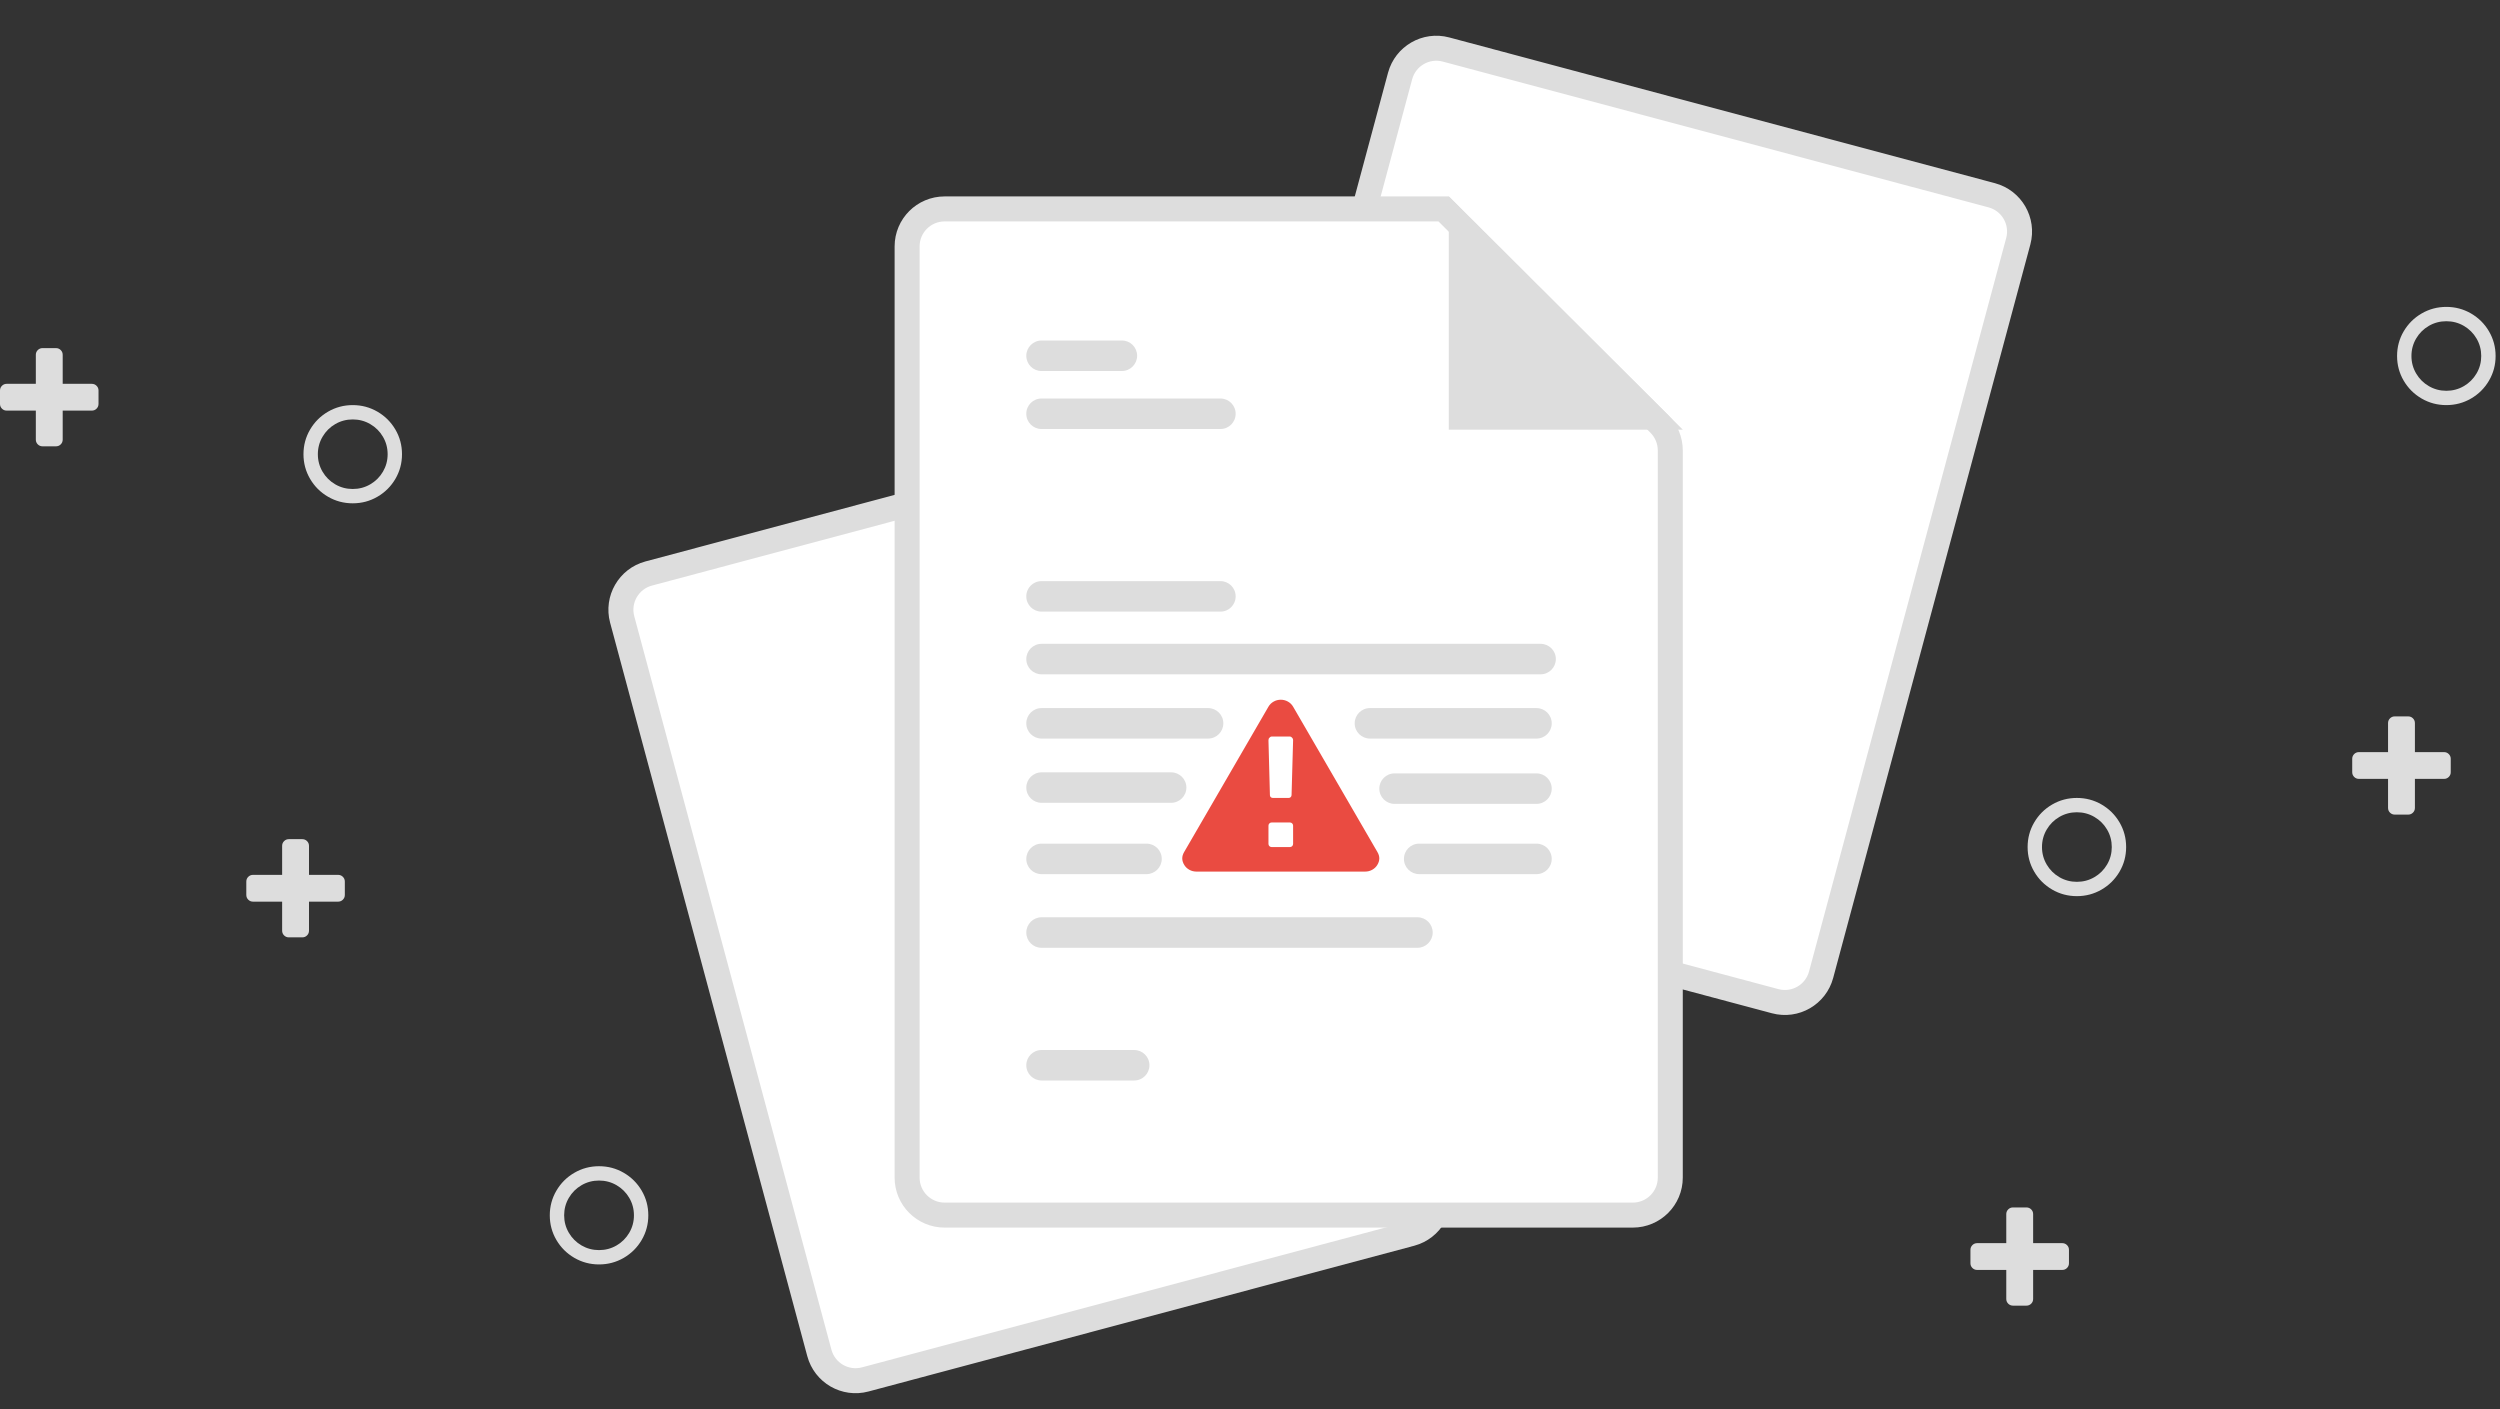 <?xml version="1.0" encoding="UTF-8"?>
<svg width="220px" height="124px" viewBox="0 0 220 124" version="1.1" xmlns="http://www.w3.org/2000/svg" xmlns:xlink="http://www.w3.org/1999/xlink">
    <rect x="0" y="0" width="220" height="124" fill="#333333" stroke="none"/>
    <title>7BE1F132-6679-4079-9F10-2B9A103C2D64</title>
    <g id="--------↳-Business-Profile-Pages" stroke="none" stroke-width="1" fill="none" fill-rule="evenodd">
        <g id="Case-Study-/-Business-Profile-/-Details-Page-No-Results" transform="translate(-455, -556)">
            <g id="Group-14" transform="translate(354, 556)">
                <g id="01-Atoms-/-Illustration-/-Drag&amp;Drop-/-Error" transform="translate(101, 0)">
                    <g id="img-asset-upload-4-error" transform="translate(-0, 0)">
                        <path d="M65.742,42.777 L115.458,42.817 C116.369,42.817 117.193,43.187 117.789,43.783 C118.386,44.38 118.755,45.204 118.756,46.114 L118.756,46.114 L118.809,112.95 C118.81,113.862 118.441,114.687 117.845,115.285 C117.248,115.882 116.423,116.252 115.514,116.253 L115.514,116.253 L65.797,116.213 C64.887,116.213 64.063,115.843 63.466,115.247 C62.87,114.65 62.5,113.826 62.5,112.916 L62.5,112.916 L62.446,46.08 C62.445,45.168 62.814,44.343 63.411,43.746 C64.007,43.148 64.832,42.778 65.742,42.777 L65.742,42.777 Z" id="Rectangle-Copy-5" stroke="#DDDDDD" stroke-width="2.2" fill="#FFFFFF" transform="translate(90.628, 79.515) rotate(-15) translate(-90.628, -79.515) "></path>
                        <path d="M166.612,9.493 C167.523,9.493 168.349,9.861 168.946,10.458 C169.544,11.055 169.914,11.88 169.915,12.789 L169.915,12.789 L169.861,79.632 C169.861,80.543 169.491,81.367 168.895,81.963 C168.298,82.56 167.474,82.929 166.564,82.93 L166.564,82.93 L116.854,82.969 C115.943,82.97 115.118,82.601 114.52,82.005 C113.922,81.408 113.552,80.583 113.552,79.674 L113.552,79.674 L113.605,12.83 C113.606,11.92 113.975,11.096 114.572,10.5 C115.168,9.903 115.992,9.534 116.903,9.533 L116.903,9.533 Z" id="Rectangle-Copy-6" stroke="#DDDDDD" stroke-width="2.2" fill="#FFFFFF" transform="translate(141.733, 46.231) rotate(-345) translate(-141.733, -46.231) "></path>
                        <path d="M127.04,18.385 L146.015,37.3 C146.636,37.919 146.985,38.76 146.985,39.637 L146.985,39.637 L146.985,103.629 C146.985,104.54 146.616,105.365 146.019,105.962 C145.422,106.559 144.597,106.929 143.685,106.929 L143.685,106.929 L83.126,106.929 C82.215,106.929 81.39,106.559 80.792,105.962 C80.195,105.365 79.826,104.54 79.826,103.629 L79.826,103.629 L79.826,21.685 C79.826,20.773 80.195,19.948 80.792,19.351 C81.39,18.754 82.215,18.385 83.126,18.385 L83.126,18.385 L127.04,18.385 Z" id="Rectangle-Copy-7" stroke="#DDDDDD" stroke-width="2.2" fill="#FFFFFF"></path>
                        <path d="M90.314,31.307 C90.314,30.566 90.924,29.965 91.649,29.965 L98.732,29.965 C99.469,29.965 100.067,30.56 100.067,31.307 L100.067,31.307 C100.067,32.048 99.457,32.649 98.732,32.649 L91.649,32.649 C90.912,32.649 90.314,32.053 90.314,31.307 L90.314,31.307 Z" id="Rectangle-147" fill="#DDDDDD"></path>
                        <path d="M90.314,36.411 C90.314,35.67 90.906,35.069 91.654,35.069 L107.397,35.069 C108.137,35.069 108.737,35.665 108.737,36.411 L108.737,36.411 C108.737,37.152 108.145,37.753 107.397,37.753 L91.654,37.753 C90.914,37.753 90.314,37.157 90.314,36.411 L90.314,36.411 Z" id="Rectangle-147-Copy" fill="#DDDDDD"></path>
                        <path d="M90.314,52.481 C90.314,51.739 90.906,51.139 91.654,51.139 L107.397,51.139 C108.137,51.139 108.737,51.734 108.737,52.481 L108.737,52.481 C108.737,53.222 108.145,53.823 107.397,53.823 L91.654,53.823 C90.914,53.823 90.314,53.227 90.314,52.481 L90.314,52.481 Z" id="Rectangle-352" fill="#DDDDDD"></path>
                        <path d="M90.314,57.999 C90.314,57.258 90.92,56.657 91.658,56.657 L135.57,56.657 C136.313,56.657 136.915,57.253 136.915,57.999 L136.915,57.999 C136.915,58.74 136.308,59.341 135.57,59.341 L91.658,59.341 C90.916,59.341 90.314,58.745 90.314,57.999 L90.314,57.999 Z" id="Rectangle-352-Copy" fill="#DDDDDD"></path>
                        <path d="M90.314,63.653 C90.314,62.912 90.911,62.311 91.66,62.311 L106.307,62.311 C107.051,62.311 107.654,62.907 107.654,63.653 L107.654,63.653 C107.654,64.394 107.057,64.995 106.307,64.995 L91.66,64.995 C90.916,64.995 90.314,64.399 90.314,63.653 L90.314,63.653 Z" id="Rectangle-352-Copy-2" fill="#DDDDDD"></path>
                        <path d="M119.212,63.653 C119.212,62.912 119.809,62.311 120.558,62.311 L135.206,62.311 C135.949,62.311 136.552,62.907 136.552,63.653 L136.552,63.653 C136.552,64.394 135.955,64.995 135.206,64.995 L120.558,64.995 C119.815,64.995 119.212,64.399 119.212,63.653 L119.212,63.653 Z" id="Rectangle-352-Copy-9" fill="#DDDDDD"></path>
                        <path d="M90.314,69.307 C90.314,68.566 90.919,67.965 91.665,67.965 L103.051,67.965 C103.798,67.965 104.402,68.561 104.402,69.307 L104.402,69.307 C104.402,70.048 103.797,70.649 103.051,70.649 L91.665,70.649 C90.918,70.649 90.314,70.053 90.314,69.307 L90.314,69.307 Z" id="Rectangle-352-Copy-3" fill="#DDDDDD"></path>
                        <path d="M121.379,69.4 C121.379,68.659 121.974,68.058 122.726,68.058 L135.205,68.058 C135.949,68.058 136.552,68.654 136.552,69.4 L136.552,69.4 C136.552,70.142 135.957,70.742 135.205,70.742 L122.726,70.742 C121.982,70.742 121.379,70.147 121.379,69.4 L121.379,69.4 Z" id="Rectangle-352-Copy-4" fill="#DDDDDD"></path>
                        <path d="M90.314,75.582 C90.314,74.841 90.921,74.24 91.658,74.24 L100.891,74.24 C101.633,74.24 102.235,74.835 102.235,75.582 L102.235,75.582 C102.235,76.323 101.627,76.924 100.891,76.924 L91.658,76.924 C90.916,76.924 90.314,76.328 90.314,75.582 L90.314,75.582 Z" id="Rectangle-352-Copy-5" fill="#DDDDDD"></path>
                        <path d="M123.547,75.582 C123.547,74.841 124.139,74.24 124.89,74.24 L135.209,74.24 C135.951,74.24 136.552,74.835 136.552,75.582 L136.552,75.582 C136.552,76.323 135.959,76.924 135.209,76.924 L124.89,76.924 C124.148,76.924 123.547,76.328 123.547,75.582 L123.547,75.582 Z" id="Rectangle-352-Copy-7" fill="#DDDDDD"></path>
                        <path d="M90.314,82.064 C90.314,81.322 90.919,80.721 91.65,80.721 L124.741,80.721 C125.479,80.721 126.077,81.317 126.077,82.064 L126.077,82.064 C126.077,82.805 125.471,83.406 124.741,83.406 L91.65,83.406 C90.912,83.406 90.314,82.81 90.314,82.064 L90.314,82.064 Z" id="Rectangle-352-Copy-6" fill="#DDDDDD"></path>
                        <path d="M90.314,93.742 C90.314,93.001 90.912,92.4 91.664,92.4 L99.8,92.4 C100.546,92.4 101.151,92.996 101.151,93.742 L101.151,93.742 C101.151,94.483 100.553,95.084 99.8,95.084 L91.664,95.084 C90.918,95.084 90.314,94.489 90.314,93.742 L90.314,93.742 Z" id="Rectangle-352-Copy-8" fill="#DDDDDD"></path>
                        <path d="M128.594,19.934 L145.424,36.71 L128.594,36.71 L128.594,19.934 Z" id="Rectangle" stroke="#DDDDDD" stroke-width="2.2" fill="#DDDDDD"></path>
                        <path d="M8.497,33.949 C8.383,33.834 8.243,33.777 8.079,33.777 L5.517,33.777 L5.517,31.223 C5.517,31.06 5.46,30.921 5.345,30.806 C5.23,30.692 5.09,30.634 4.926,30.634 L3.744,30.634 C3.58,30.634 3.44,30.691 3.325,30.806 C3.21,30.921 3.153,31.06 3.153,31.223 L3.153,33.777 L0.591,33.777 C0.427,33.777 0.287,33.834 0.172,33.949 C0.057,34.063 0,34.202 0,34.366 L0,35.545 C0,35.708 0.057,35.847 0.172,35.962 C0.287,36.077 0.427,36.134 0.591,36.134 L3.153,36.134 L3.153,38.687 C3.153,38.851 3.21,38.99 3.325,39.105 C3.44,39.219 3.58,39.277 3.744,39.277 L4.926,39.277 C5.09,39.277 5.23,39.219 5.345,39.105 C5.46,38.99 5.517,38.851 5.517,38.687 L5.517,36.134 L8.079,36.134 C8.243,36.134 8.383,36.077 8.498,35.962 C8.612,35.847 8.67,35.708 8.67,35.545 L8.67,34.366 C8.67,34.202 8.613,34.063 8.497,33.949 L8.497,33.949 Z" id="Shape" fill="#DDDDDD"></path>
                        <path d="M30.172,77.16 C30.057,77.046 29.918,76.988 29.754,76.988 L27.192,76.988 L27.192,74.435 C27.192,74.271 27.134,74.132 27.02,74.018 C26.905,73.903 26.765,73.846 26.601,73.846 L25.419,73.846 C25.254,73.846 25.115,73.903 25,74.018 C24.885,74.132 24.828,74.271 24.828,74.435 L24.828,76.988 L22.266,76.988 C22.102,76.988 21.962,77.046 21.847,77.16 C21.732,77.275 21.675,77.414 21.675,77.578 L21.675,78.756 C21.675,78.92 21.732,79.059 21.847,79.173 C21.962,79.288 22.102,79.345 22.266,79.345 L24.828,79.345 L24.828,81.899 C24.828,82.063 24.885,82.202 25,82.316 C25.115,82.431 25.254,82.488 25.419,82.488 L26.601,82.488 C26.765,82.488 26.905,82.431 27.02,82.316 C27.135,82.202 27.192,82.063 27.192,81.899 L27.192,79.345 L29.754,79.345 C29.918,79.345 30.057,79.288 30.172,79.173 C30.287,79.059 30.345,78.92 30.345,78.756 L30.345,77.578 C30.345,77.414 30.287,77.275 30.172,77.16 L30.172,77.16 Z" id="Shape-Copy-8" fill="#DDDDDD"></path>
                        <path d="M181.896,109.569 C181.782,109.454 181.642,109.397 181.478,109.397 L178.916,109.397 L178.916,106.844 C178.916,106.68 178.859,106.541 178.744,106.426 C178.629,106.312 178.489,106.254 178.325,106.254 L177.143,106.254 C176.979,106.254 176.839,106.312 176.724,106.426 C176.609,106.541 176.552,106.68 176.552,106.844 L176.552,109.397 L173.99,109.397 C173.826,109.397 173.686,109.454 173.571,109.569 C173.456,109.683 173.399,109.823 173.399,109.986 L173.399,111.165 C173.399,111.329 173.456,111.468 173.571,111.582 C173.686,111.697 173.826,111.754 173.99,111.754 L176.552,111.754 L176.552,114.307 C176.552,114.471 176.609,114.61 176.724,114.725 C176.839,114.839 176.979,114.897 177.143,114.897 L178.325,114.897 C178.489,114.897 178.629,114.839 178.744,114.725 C178.859,114.61 178.916,114.471 178.916,114.307 L178.916,111.754 L181.478,111.754 C181.642,111.754 181.782,111.697 181.897,111.582 C182.011,111.468 182.069,111.329 182.069,111.165 L182.069,109.986 C182.069,109.823 182.012,109.683 181.896,109.569 L181.896,109.569 Z" id="Shape-Copy-9" fill="#DDDDDD"></path>
                        <path d="M215.493,66.357 C215.378,66.243 215.238,66.186 215.074,66.186 L212.512,66.186 L212.512,63.632 C212.512,63.468 212.455,63.329 212.34,63.215 C212.225,63.1 212.085,63.043 211.921,63.043 L210.739,63.043 C210.575,63.043 210.435,63.1 210.32,63.215 C210.205,63.329 210.148,63.468 210.148,63.632 L210.148,66.186 L207.586,66.186 C207.422,66.186 207.282,66.243 207.167,66.357 C207.053,66.472 206.995,66.611 206.995,66.775 L206.995,67.953 C206.995,68.117 207.053,68.256 207.167,68.371 C207.282,68.485 207.422,68.542 207.586,68.542 L210.148,68.542 L210.148,71.096 C210.148,71.26 210.205,71.399 210.32,71.513 C210.435,71.628 210.575,71.685 210.739,71.685 L211.921,71.685 C212.085,71.685 212.225,71.628 212.34,71.513 C212.455,71.399 212.512,71.26 212.512,71.096 L212.512,68.542 L215.074,68.542 C215.238,68.542 215.378,68.485 215.493,68.371 C215.608,68.256 215.665,68.117 215.665,67.953 L215.665,66.775 C215.665,66.611 215.608,66.472 215.493,66.357 L215.493,66.357 Z" id="Shape-Copy-10" fill="#DDDDDD"></path>
                        <path d="M34.795,37.802 C34.407,37.14 33.881,36.615 33.217,36.229 C32.553,35.843 31.828,35.649 31.041,35.649 C30.255,35.649 29.529,35.843 28.865,36.229 C28.201,36.615 27.675,37.14 27.288,37.802 C26.9,38.464 26.706,39.187 26.706,39.971 C26.706,40.755 26.9,41.478 27.288,42.14 C27.675,42.802 28.201,43.326 28.865,43.712 C29.529,44.099 30.255,44.292 31.041,44.292 C31.828,44.292 32.553,44.099 33.217,43.712 C33.881,43.326 34.407,42.802 34.795,42.14 C35.182,41.478 35.376,40.755 35.376,39.971 C35.376,39.187 35.182,38.464 34.795,37.802 L34.795,37.802 Z M33.7,41.507 C33.425,41.975 33.053,42.347 32.582,42.621 C32.112,42.895 31.598,43.031 31.041,43.031 C30.484,43.031 29.971,42.895 29.5,42.621 C29.03,42.347 28.657,41.975 28.383,41.507 C28.108,41.038 27.971,40.526 27.971,39.971 C27.971,39.415 28.108,38.903 28.383,38.435 C28.657,37.966 29.03,37.594 29.5,37.321 C29.971,37.047 30.484,36.91 31.041,36.91 C31.598,36.91 32.112,37.047 32.582,37.321 C33.053,37.594 33.425,37.966 33.7,38.435 C33.974,38.903 34.112,39.415 34.112,39.971 C34.112,40.526 33.974,41.038 33.7,41.507 L33.7,41.507 Z" id="Shape" fill="#DDDDDD"></path>
                        <path d="M186.519,72.371 C186.131,71.709 185.606,71.185 184.941,70.798 C184.277,70.412 183.552,70.219 182.765,70.219 C181.979,70.219 181.254,70.412 180.589,70.798 C179.925,71.185 179.399,71.709 179.012,72.371 C178.624,73.033 178.43,73.756 178.43,74.54 C178.43,75.324 178.624,76.047 179.012,76.709 C179.399,77.371 179.925,77.895 180.589,78.281 C181.254,78.668 181.979,78.861 182.765,78.861 C183.552,78.861 184.277,78.668 184.941,78.281 C185.605,77.895 186.131,77.371 186.519,76.709 C186.906,76.047 187.1,75.324 187.1,74.54 C187.1,73.756 186.906,73.033 186.519,72.371 L186.519,72.371 Z M185.424,76.076 C185.149,76.545 184.777,76.916 184.306,77.19 C183.836,77.464 183.322,77.601 182.765,77.601 C182.208,77.601 181.695,77.464 181.224,77.19 C180.754,76.916 180.382,76.545 180.107,76.076 C179.832,75.607 179.695,75.095 179.695,74.54 C179.695,73.985 179.832,73.473 180.107,73.004 C180.381,72.535 180.754,72.164 181.224,71.89 C181.695,71.616 182.208,71.479 182.765,71.479 C183.322,71.479 183.836,71.616 184.306,71.89 C184.777,72.164 185.149,72.535 185.424,73.004 C185.699,73.473 185.836,73.985 185.836,74.54 C185.836,75.095 185.699,75.607 185.424,76.076 L185.424,76.076 Z" id="Shape-Copy-11" fill="#DDDDDD"></path>
                        <path d="M219.031,29.159 C218.644,28.497 218.118,27.973 217.454,27.587 C216.789,27.2 216.064,27.007 215.278,27.007 C214.491,27.007 213.766,27.2 213.102,27.587 C212.438,27.973 211.912,28.497 211.524,29.159 C211.136,29.821 210.943,30.544 210.943,31.328 C210.943,32.112 211.136,32.835 211.524,33.497 C211.912,34.159 212.437,34.684 213.102,35.07 C213.766,35.456 214.491,35.649 215.278,35.649 C216.064,35.649 216.79,35.456 217.454,35.07 C218.118,34.684 218.644,34.159 219.031,33.497 C219.419,32.835 219.613,32.112 219.613,31.328 C219.613,30.544 219.419,29.821 219.031,29.159 L219.031,29.159 Z M217.936,32.864 C217.662,33.333 217.289,33.705 216.819,33.978 C216.348,34.252 215.835,34.389 215.278,34.389 C214.721,34.389 214.207,34.252 213.737,33.978 C213.266,33.705 212.894,33.333 212.619,32.864 C212.344,32.396 212.207,31.883 212.207,31.328 C212.207,30.773 212.344,30.261 212.619,29.792 C212.894,29.323 213.266,28.952 213.737,28.678 C214.207,28.404 214.721,28.268 215.278,28.268 C215.835,28.268 216.348,28.404 216.819,28.678 C217.289,28.952 217.662,29.323 217.936,29.792 C218.211,30.261 218.348,30.773 218.348,31.328 C218.348,31.883 218.211,32.396 217.936,32.864 L217.936,32.864 Z" id="Shape-Copy-12" fill="#DDDDDD"></path>
                        <path d="M56.47,104.779 C56.082,104.117 55.556,103.593 54.892,103.207 C54.228,102.82 53.503,102.627 52.716,102.627 C51.93,102.627 51.204,102.82 50.54,103.207 C49.876,103.593 49.35,104.117 48.963,104.779 C48.575,105.441 48.381,106.165 48.381,106.948 C48.381,107.732 48.575,108.455 48.962,109.117 C49.35,109.779 49.876,110.304 50.54,110.69 C51.204,111.076 51.93,111.27 52.716,111.27 C53.503,111.27 54.228,111.076 54.892,110.69 C55.556,110.304 56.082,109.779 56.47,109.117 C56.857,108.455 57.051,107.732 57.051,106.948 C57.051,106.164 56.857,105.441 56.47,104.779 L56.47,104.779 Z M55.375,108.484 C55.1,108.953 54.727,109.325 54.257,109.599 C53.787,109.872 53.273,110.009 52.716,110.009 C52.159,110.009 51.646,109.872 51.175,109.599 C50.705,109.325 50.332,108.953 50.058,108.484 C49.783,108.016 49.645,107.504 49.645,106.948 C49.645,106.393 49.783,105.881 50.058,105.412 C50.332,104.944 50.705,104.572 51.175,104.298 C51.645,104.024 52.159,103.888 52.716,103.888 C53.273,103.888 53.787,104.024 54.257,104.298 C54.727,104.572 55.1,104.944 55.375,105.412 C55.649,105.881 55.787,106.393 55.787,106.948 C55.787,107.504 55.649,108.016 55.375,108.484 L55.375,108.484 Z" id="Shape-Copy-13" fill="#DDDDDD"></path>
                        <g id="check" transform="translate(104.039, 60.496)" fill="#EA4B41">
                            <path d="M17.175,14.486 L9.753,1.689 C9.643,1.501 9.492,1.353 9.298,1.244 C9.105,1.135 8.895,1.08 8.67,1.08 C8.444,1.08 8.235,1.135 8.042,1.244 C7.848,1.353 7.697,1.501 7.587,1.689 L0.164,14.486 C-0.061,14.868 -0.055,15.25 0.184,15.632 C0.293,15.807 0.443,15.947 0.633,16.05 C0.823,16.153 1.028,16.204 1.247,16.204 L16.093,16.204 C16.312,16.204 16.516,16.153 16.707,16.05 C16.897,15.947 17.046,15.807 17.156,15.632 C17.395,15.25 17.401,14.868 17.175,14.486 L17.175,14.486 Z M9.754,13.765 C9.754,13.844 9.727,13.91 9.673,13.964 C9.62,14.017 9.556,14.044 9.483,14.044 L7.857,14.044 C7.784,14.044 7.72,14.017 7.667,13.964 C7.613,13.91 7.586,13.844 7.586,13.765 L7.586,12.162 C7.586,12.083 7.613,12.017 7.667,11.963 C7.72,11.91 7.784,11.883 7.857,11.883 L9.483,11.883 C9.556,11.883 9.62,11.91 9.673,11.963 C9.727,12.017 9.754,12.083 9.754,12.162 L9.754,13.765 L9.754,13.765 Z M9.618,9.48 C9.613,9.55 9.587,9.608 9.539,9.654 C9.492,9.7 9.433,9.723 9.362,9.723 L7.97,9.723 C7.9,9.723 7.84,9.7 7.789,9.654 C7.739,9.608 7.714,9.55 7.714,9.48 L7.586,4.659 C7.586,4.56 7.611,4.486 7.661,4.437 C7.727,4.36 7.787,4.321 7.842,4.321 L9.498,4.321 C9.553,4.321 9.613,4.36 9.679,4.437 C9.729,4.486 9.754,4.553 9.754,4.638 L9.618,9.48 L9.618,9.48 Z" id="Shape"></path>
                        </g>
                    </g>
                </g>
            </g>
        </g>
    </g>
</svg>